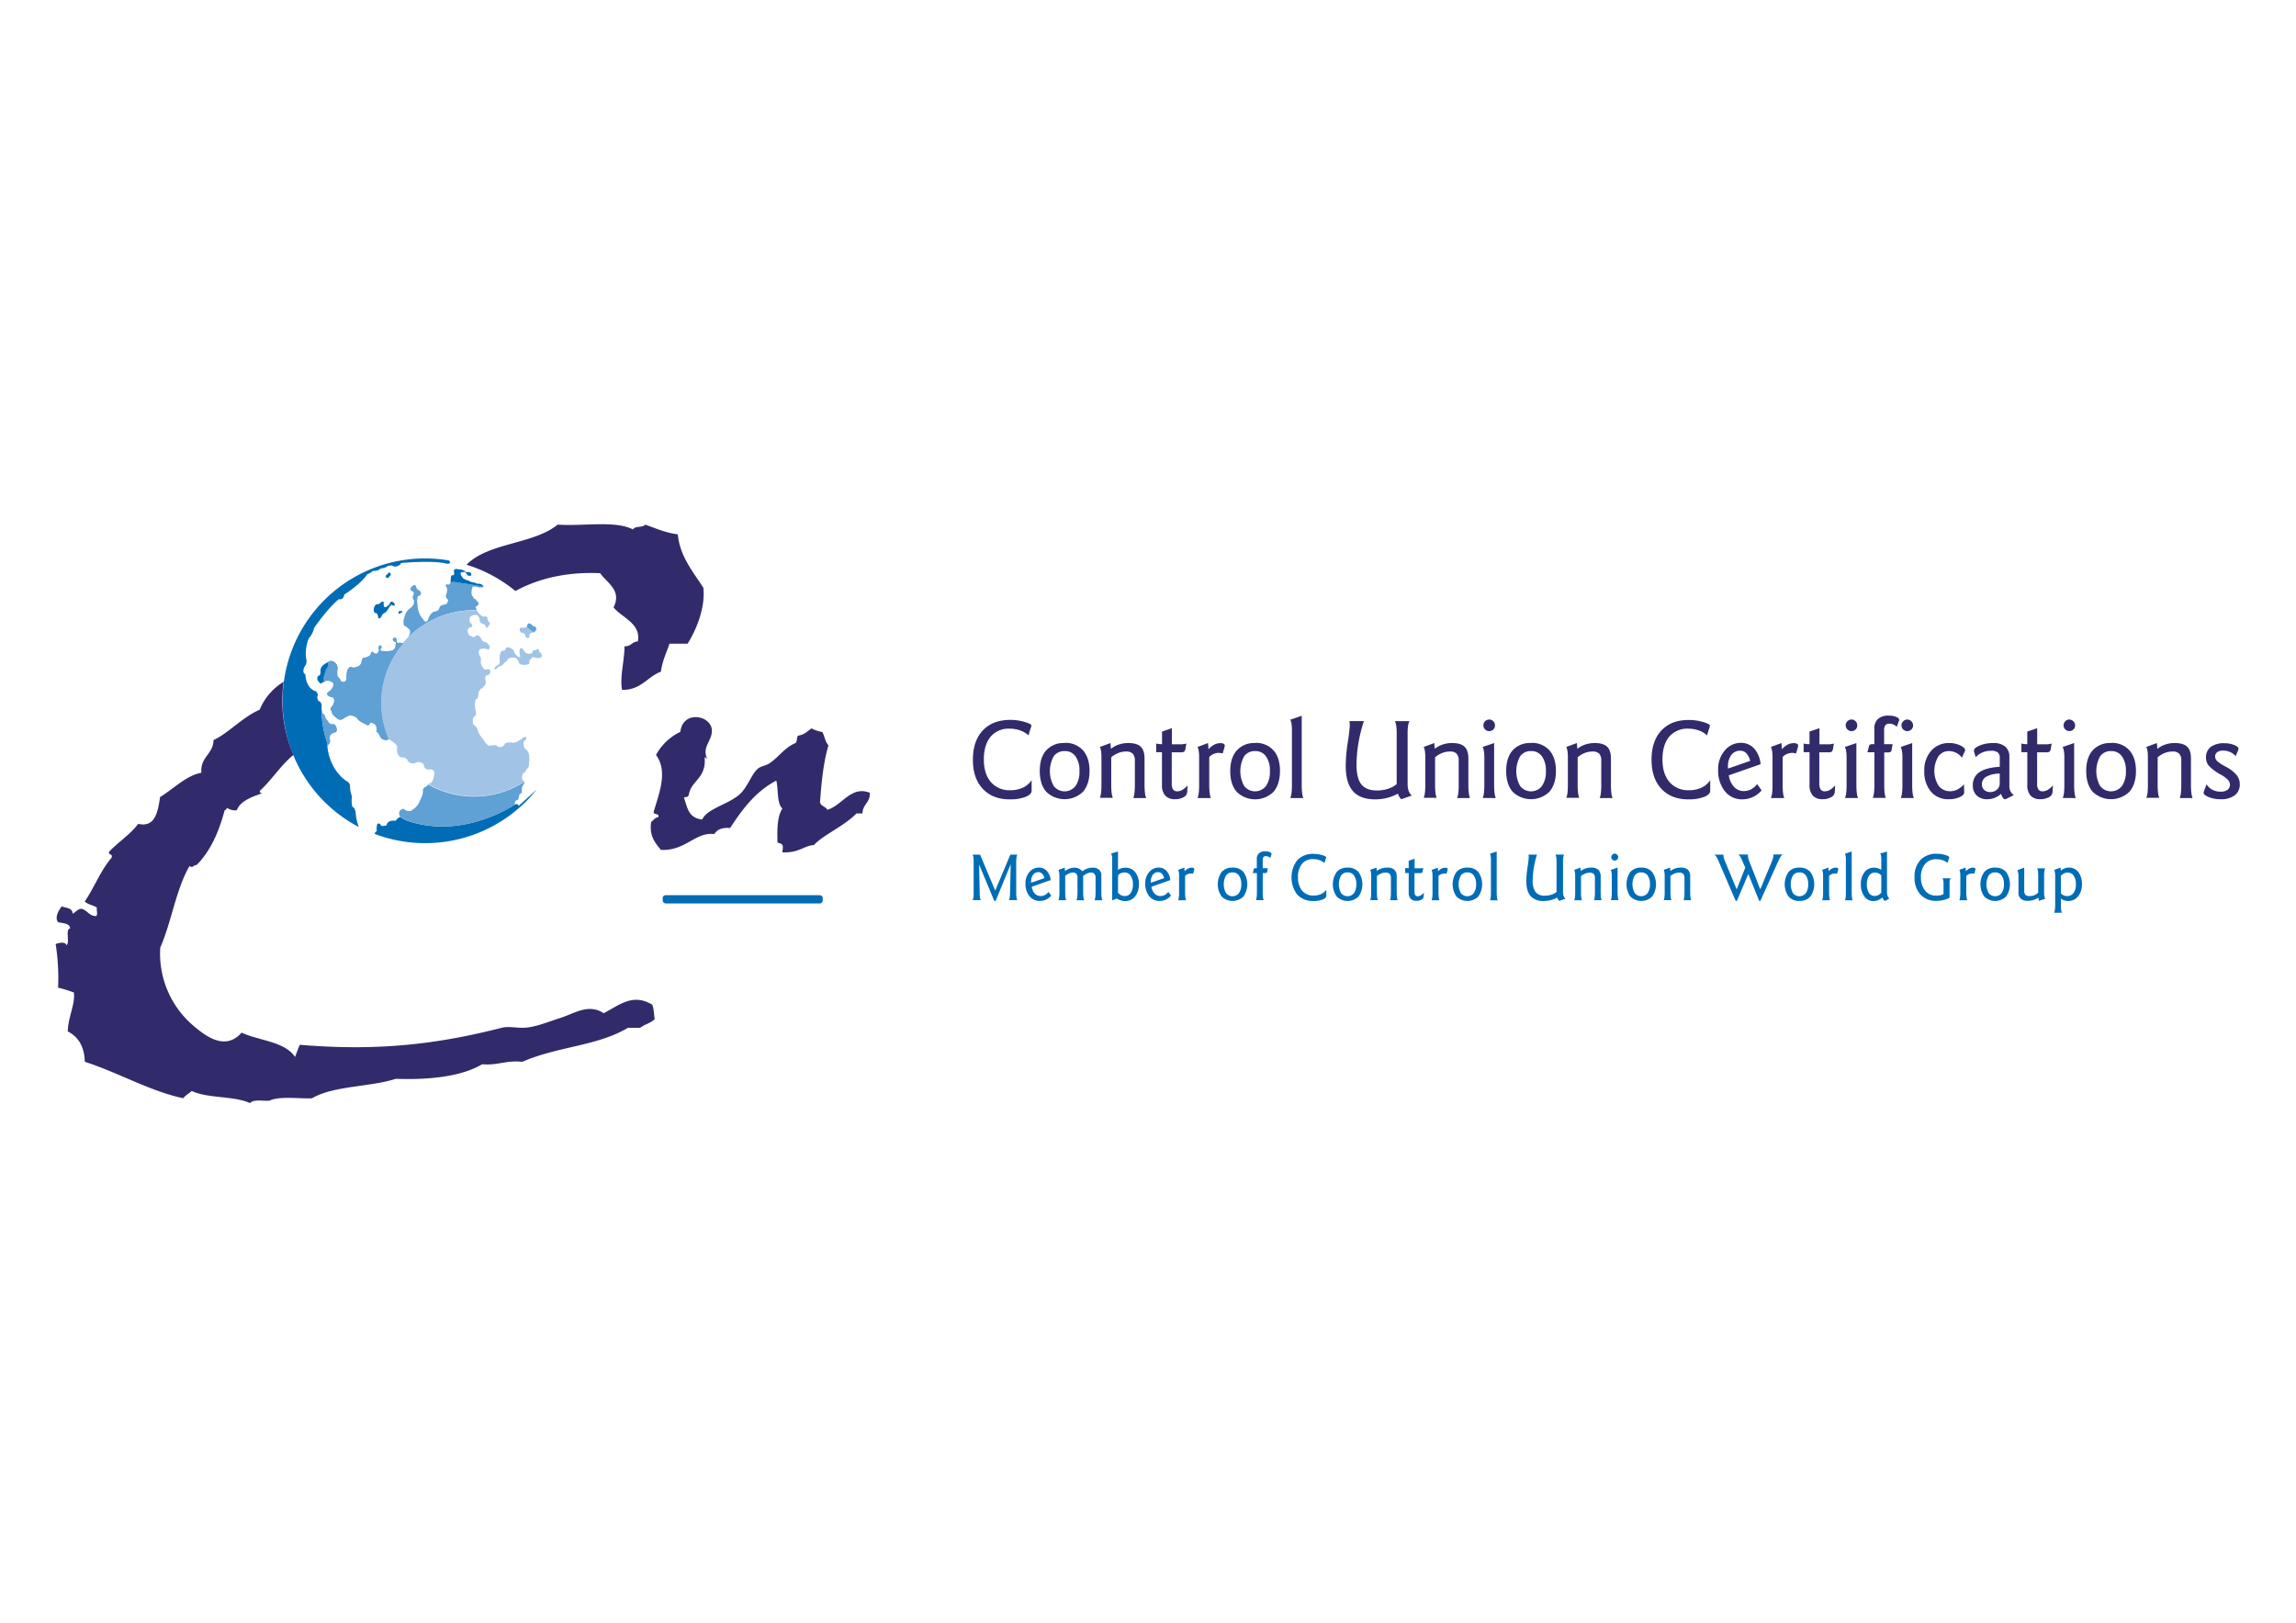 <svg xmlns="http://www.w3.org/2000/svg" viewBox="0 0 842 595"><defs><style>.cls-1{fill:#5fa0d5;}.cls-2,.cls-5{fill:#006cb6;}.cls-3,.cls-6{fill:#a1c3e6;}.cls-4,.cls-7{fill:#312b6c;}.cls-4,.cls-5,.cls-6{fill-rule:evenodd;}</style></defs><g id="Foreground"><path class="cls-1" d="M174.74,223.29c-.23-.17-.34-.93-.34-.93.58.12,1-.7,1-.7a.93.93,0,0,0-.7-1.27c.18-.47-.46-.76-.46-.76-.46.18-.75-.81-.75-.81-1.11-.81-.29-3.31-.29-3.31,0-.92,2.37-.11,2.37-.11a3.09,3.09,0,0,0,1.75-.18c-.06-.34-10.62-1.79-10.62-1.79a1.45,1.45,0,0,0-1.51.4c-.76,1-1.22.35-1.22.35-.87.23-.29,1.16-.29,1.16.58.29.12,2.26.12,2.26a1.69,1.69,0,0,0,.11,2c.81.35.18,1.22.18,1.22-.12.81-1.11.87-1.11.87a2.7,2.7,0,0,0-1.74.82c-.29,1.74-1.68,1.68-1.68,1.68-2,.4-2.61,3.13-2.61,3.13-1,1.63-1.86-.41-1.86-.41a5.25,5.25,0,0,1-1.22-1.79,8.14,8.14,0,0,1-.75-3.49,5.59,5.59,0,0,1,.17-3.07,1,1,0,0,0,1-.7c.52-.69-.87-1.62-.87-1.62-.46.17-.93-1.39-.93-1.39-.46-1-1.57.4-1.57.4-1.16.87.47,1.69.47,1.69.64.17.17,1.33.17,1.33a1.35,1.35,0,0,0,.24,1.74l0,.81c.06,1.22-1.33,2.15-1.33,2.15a5.24,5.24,0,0,0-2.15,3.36,4.28,4.28,0,0,0-.11,3.14c.58,0,1.5,1,1.5,1,1.63.76-.12,3.39-.12,3.39a33.87,33.87,0,0,1,24.19-10.12l1,0Z"/><path class="cls-2" d="M137.46,305.65c0-.61.73-.84.73-.84a5.82,5.82,0,0,1,.17-2.67.81.81,0,0,1,1.28.41c.35.69,2.15.06,2.15.06.35-2.21,3.36-1.63,3.36-1.63.29-.87,1.63-1.45,1.63-1.45,3.48,2.79,12.59,3.42,12.59,3.42,16.36,1.11,29.3-7.89,29.3-7.89,1.39-.69,1.51.47,1.51.47l6.62-6h0a52.34,52.34,0,0,1-59.37,16.26Z"/><path class="cls-3" d="M142.51,271.06a33.82,33.82,0,0,1,31.35-47.25l1,0s1.33,2.42,2.79,2.3c0,0,1.21-.52,1.16,1.05,0,0,.29,1.16.92,1.16,0,0,0,1-.58,1,0,0-.17,1.28-.87.76,0,0-.29-1.11-1.1-1.28a1.46,1.46,0,0,1-1.28-1.62s-.29-1.92-1.68-1.69c0,0-2.38-.06-2,2.09,0,0,.06,1,.64,1,0,0,.87,1.33-.29,1.45,0,0-1.51.11-.93,2.09,0,0,.35,1.16,1.22,1.1,0,0,.87.81,1.39.12,0,0,1.16-1,1.74.29,0,0,.7.58.7,1a1.65,1.65,0,0,0,1.51.81s2.32,1.63,1,2.73c0,0-2.2-.64-2.84-.17,0,0-1.16.11-.64,2.08,0,0,.87,1.22.64,2a3,3,0,0,0,.75,2.67,1.16,1.16,0,0,0,1.45.7s1.22-.41,1.22.81c0,0,0,1.16-.93,1.28,0,0-1.1-.12-.87,1.51,0,0,.47,2.09-.34,2.32,0,0-.59,1-1.17,1.16a2.41,2.41,0,0,0-1,1.45s.06,2.2-.7,2.26c0,0-.64.23-.58,2.27l.06,1.45s.75,1.74,0,2.61a1.48,1.48,0,0,0-.81,1.8s-.29,1.16.58,1.62a3.34,3.34,0,0,1,1.27,2.15,10.94,10.94,0,0,0,2,3.07s1.39,2.5,2.38,2.21c0,0,2.72-.53,2.78.29a1.91,1.91,0,0,0,2.73-1.05,4.52,4.52,0,0,1,2.73-.35,2.84,2.84,0,0,0,2.49-.87,2.57,2.57,0,0,0,1.22-.87s1.68-.87,1.45.18a2.06,2.06,0,0,1-.93,1,3.14,3.14,0,0,0,.52,2.91s2,.69,1.34,5.22c0,0,.17,1.56-.87,2.14,0,0-.64,1.51-1.34,1.51,0,0-1,2.5.41,2.85l.13.18a34.11,34.11,0,0,1-35.35.92c2.09-.12,2.26-3.66,2.26-3.66.41-1.85-1.62-1.68-1.62-1.68a1.8,1.8,0,0,1-2.21-1.8c-.75-1.1-2.55-.87-2.55-.87a2.43,2.43,0,0,1-3.37-.52c-.17-1.05-1.68-1.22-1.68-1.22-2.73.12-2.15-3.89-2.15-3.89C145.44,272.55,142.51,271.06,142.51,271.06Z"/><path class="cls-2" d="M165.11,206.23c-.35.87-2,.29-2,.29-5-1-14.8-.17-14.8-.17-1.62,0-1.39.46-1.39.46a2.71,2.71,0,0,1-2.61.87c-.46-.58-2.15-.17-2.15-.17-.34.64-2.67,1-2.67,1-.92,1-2.84.82-2.84.82-.23.58-2,1.27-2,1.27-2.32,3.6-8.41,7.43-8.41,7.43-.29,2.2-2,1.68-2,1.68-4.47,3.77-9.06,10.56-9.06,10.56a8,8,0,0,1-1.91,3.77,14.31,14.31,0,0,0-1,7.43,3.23,3.23,0,0,1-.7,3.13c-.87,2.56.41,2.56.41,2.56.29,5.39,3.42,6.15,3.42,6.15,1,.23,1.16,1.51,1.16,1.51a2.16,2.16,0,0,0,.29,2.26c.93.17,1.1,1.45,1.1,1.45a39,39,0,0,0,2,13.69c.41,10.16,7.08,14.16,7.08,14.16.87.23,1.34,1.51,1.34,1.51a9.91,9.91,0,0,0,.69,4.06,12,12,0,0,0,.12,3.83c1,.35,1.22,2,1.22,2a19.46,19.46,0,0,0,1.18,5.47,52.23,52.23,0,0,1,33.14-97.72Z"/><path class="cls-4" d="M378.15,266.45l-1,3.2a8,8,0,0,0-3-1.8,11.24,11.24,0,0,0-3.87-.66,8.67,8.67,0,0,0-7,2.95q-2.47,3-2.48,8.32c0,3.53.86,6.29,2.58,8.3a8.94,8.94,0,0,0,7.14,3,10.63,10.63,0,0,0,4.56-.92,8.13,8.13,0,0,0,3.24-2.73v3.77c0,1-.75,1.73-2.24,2.33a15.62,15.62,0,0,1-5.8.9q-6.28,0-9.9-3.89t-3.59-10.67q0-6.85,3.63-10.71t10.1-3.87a18.31,18.31,0,0,1,5.2.74c1.68.49,2.52.94,2.52,1.36a2.69,2.69,0,0,1,0,.29Z"/><path class="cls-4" d="M390.42,275.41a4.71,4.71,0,0,0-4,1.91,11.29,11.29,0,0,0,0,10.89,5.07,5.07,0,0,0,8,0,9,9,0,0,0,1.44-5.46,8.86,8.86,0,0,0-1.44-5.41A4.64,4.64,0,0,0,390.42,275.41Zm0-3a8.47,8.47,0,0,1,6.72,2.71q2.42,2.71,2.42,7.58t-2.42,7.64a9.69,9.69,0,0,1-13.44,0c-1.6-1.82-2.39-4.37-2.39-7.64s.79-5.78,2.39-7.58A8.5,8.5,0,0,1,390.42,272.46Z"/><path class="cls-4" d="M407.24,272.46l.16,2.13a9.06,9.06,0,0,1,2.92-1.59,10.66,10.66,0,0,1,3.45-.54c2.1,0,3.61.44,4.54,1.33s1.42,2.32,1.42,4.31v9.6a25.94,25.94,0,0,0,.14,2.93,8.61,8.61,0,0,0,.44,2h-4.69a8,8,0,0,0,.42-1.89,25.88,25.88,0,0,0,.14-3V279a3.67,3.67,0,0,0-.76-2.63,3.24,3.24,0,0,0-2.47-.8,7.65,7.65,0,0,0-2.83.54,9.55,9.55,0,0,0-2.6,1.57v10a26.51,26.51,0,0,0,.14,3,8.44,8.44,0,0,0,.44,1.87h-4.74a8,8,0,0,0,.43-1.85,24.52,24.52,0,0,0,.14-3.05V277.64a13.88,13.88,0,0,0-.14-2.19,6.05,6.05,0,0,0-.43-1.56Z"/><path class="cls-4" d="M429.75,267v5.93h3.17a8.5,8.5,0,0,0,1.14-.08c.37-.06.72-.12,1-.2l-.32,1.85a2,2,0,0,1-.48,1.12,2.16,2.16,0,0,1-1.24.24h-3.31v11.33a4.11,4.11,0,0,0,.48,2.29,1.78,1.78,0,0,0,1.56.68,3.67,3.67,0,0,0,1.85-.54,7.66,7.66,0,0,0,1.92-1.62l-.14,2.42a2.31,2.31,0,0,1-1.32,1.89,6.2,6.2,0,0,1-3.17.74,4.61,4.61,0,0,1-3.55-1.3,5.46,5.46,0,0,1-1.22-3.84V275.81H424v-3.17a7.72,7.72,0,0,0,1,.18,10.65,10.65,0,0,0,1.15.06v-4.63Z"/><path class="cls-4" d="M443.46,277.6v10.1a25.94,25.94,0,0,0,.14,2.93,9.17,9.17,0,0,0,.44,2h-4.86a8.51,8.51,0,0,0,.43-1.89,23.81,23.81,0,0,0,.14-3V277.64a13.9,13.9,0,0,0-.14-2.21,5.63,5.63,0,0,0-.43-1.54l3.84-1.43.16,2.29a7.46,7.46,0,0,1,2.1-1.69,4.68,4.68,0,0,1,2.27-.56,2.3,2.3,0,0,1,1.2.24.74.74,0,0,1,.4.69,1.49,1.49,0,0,1-.12.56.35.35,0,0,0,0,.1l-.66,2.22a2.53,2.53,0,0,0-.72-.18,3.39,3.39,0,0,0-.64-.06,4.74,4.74,0,0,0-2,.42A4.2,4.2,0,0,0,443.46,277.6Z"/><path class="cls-4" d="M460.27,275.41a4.7,4.7,0,0,0-4,1.91,11.22,11.22,0,0,0,0,10.89,5.07,5.07,0,0,0,8,0,9.11,9.11,0,0,0,1.43-5.46,8.93,8.93,0,0,0-1.43-5.41A4.67,4.67,0,0,0,460.27,275.41Zm0-3a8.5,8.5,0,0,1,6.72,2.71q2.42,2.71,2.41,7.58T467,290.39a9.69,9.69,0,0,1-13.44,0q-2.4-2.73-2.4-7.64c0-3.26.8-5.78,2.4-7.58A8.47,8.47,0,0,1,460.27,272.46Z"/><path class="cls-4" d="M477.37,262.46V287.7a25.94,25.94,0,0,0,.14,2.93,8.61,8.61,0,0,0,.44,2H473.2a7.51,7.51,0,0,0,.44-1.85,26.65,26.65,0,0,0,.14-3.05V267.65a15,15,0,0,0-.14-2.19,5.92,5.92,0,0,0-.44-1.58Z"/><path class="cls-4" d="M494.9,264.42h5.27a55.13,55.13,0,0,0-2,8.08,49.74,49.74,0,0,0-.7,8q0,4.9,1.8,7.14t5.76,2.21a12.9,12.9,0,0,0,4-.62,9.15,9.15,0,0,0,3.17-1.71V269a18.56,18.56,0,0,0-.16-2.8,6.35,6.35,0,0,0-.48-1.77h5.31a6.44,6.44,0,0,0-.5,1.73,18.71,18.71,0,0,0-.16,2.84v18.35a8.05,8.05,0,0,0,.36,2.61,4.21,4.21,0,0,0,1.16,1.75l-3.85,1.36a5.08,5.08,0,0,1-.72-.9,4.86,4.86,0,0,1-.5-1.15,18,18,0,0,1-4.05,1.57,17.27,17.27,0,0,1-4.29.52q-5.5,0-8.15-3t-2.66-9.28a61.16,61.16,0,0,1,.74-8.59,59.89,59.89,0,0,0,.76-6.38c0-.08,0-.29-.06-.62S494.93,264.63,494.9,264.42Z"/><path class="cls-4" d="M526,272.46l.16,2.13a9,9,0,0,1,2.92-1.59,10.66,10.66,0,0,1,3.45-.54c2.1,0,3.61.44,4.54,1.33s1.42,2.32,1.42,4.31v9.6a25.94,25.94,0,0,0,.14,2.93,8.61,8.61,0,0,0,.44,2h-4.69a8,8,0,0,0,.42-1.89,25.88,25.88,0,0,0,.14-3V279a3.67,3.67,0,0,0-.76-2.63,3.24,3.24,0,0,0-2.47-.8,7.65,7.65,0,0,0-2.83.54,9.55,9.55,0,0,0-2.6,1.57v10a26.51,26.51,0,0,0,.14,3,8.44,8.44,0,0,0,.44,1.87h-4.75a7.51,7.51,0,0,0,.44-1.85,24.52,24.52,0,0,0,.14-3.05V277.64a13.88,13.88,0,0,0-.14-2.19,5.66,5.66,0,0,0-.44-1.56Z"/><path class="cls-4" d="M543.76,292.6a7.51,7.51,0,0,0,.44-1.85,24.52,24.52,0,0,0,.14-3.05V277.64a12.43,12.43,0,0,0-.16-2.19,5,5,0,0,0-.46-1.56l4.21-1.43V287.7a25.94,25.94,0,0,0,.14,2.93,9.17,9.17,0,0,0,.44,2Zm2.38-28.76a1.94,1.94,0,0,1,1.49.64,2.05,2.05,0,0,1,.62,1.54,2,2,0,0,1-.62,1.47,2.06,2.06,0,0,1-1.49.6,2.12,2.12,0,0,1-1.52-.62,2.11,2.11,0,0,1,0-3A2.06,2.06,0,0,1,546.14,263.84Z"/><path class="cls-4" d="M561.47,275.41a4.7,4.7,0,0,0-4,1.91,11.22,11.22,0,0,0,0,10.89,5.06,5.06,0,0,0,8,0,9,9,0,0,0,1.44-5.46,8.86,8.86,0,0,0-1.44-5.41A4.64,4.64,0,0,0,561.47,275.41Zm0-3a8.5,8.5,0,0,1,6.72,2.71q2.41,2.71,2.41,7.58t-2.41,7.64a9.7,9.7,0,0,1-13.45,0q-2.38-2.73-2.39-7.64c0-3.26.8-5.78,2.39-7.58A8.5,8.5,0,0,1,561.47,272.46Z"/><path class="cls-4" d="M578.29,272.46l.16,2.13a9,9,0,0,1,2.91-1.59,10.66,10.66,0,0,1,3.45-.54c2.1,0,3.62.44,4.55,1.33s1.41,2.32,1.41,4.31v9.6a25.94,25.94,0,0,0,.14,2.93,9.17,9.17,0,0,0,.44,2h-4.68a8.56,8.56,0,0,0,.41-1.89,23.81,23.81,0,0,0,.14-3V279a3.72,3.72,0,0,0-.75-2.63,3.28,3.28,0,0,0-2.48-.8,7.69,7.69,0,0,0-2.83.54,9.5,9.5,0,0,0-2.59,1.57v10a24.38,24.38,0,0,0,.14,3,7.92,7.92,0,0,0,.44,1.87H574.4a8,8,0,0,0,.44-1.85,26.65,26.65,0,0,0,.14-3.05V277.64a15.19,15.19,0,0,0-.14-2.19,6,6,0,0,0-.44-1.56Z"/><path class="cls-4" d="M627,266.45l-1,3.2a8,8,0,0,0-3-1.8,11.22,11.22,0,0,0-3.86-.66,8.71,8.71,0,0,0-7,2.95c-1.64,2-2.47,4.74-2.47,8.32s.86,6.29,2.57,8.3a9,9,0,0,0,7.14,3,10.65,10.65,0,0,0,4.57-.92,8.1,8.1,0,0,0,3.23-2.73v3.77c0,1-.74,1.73-2.23,2.33a15.65,15.65,0,0,1-5.8.9q-6.29,0-9.9-3.89t-3.59-10.67q0-6.85,3.63-10.71T619.33,264a18.33,18.33,0,0,1,5.21.74c1.68.49,2.51.94,2.51,1.36a1.37,1.37,0,0,1,0,.29A.23.23,0,0,1,627,266.45Z"/><path class="cls-4" d="M641.82,279a5.75,5.75,0,0,0-1.35-2.73,3,3,0,0,0-2.26-1,3.93,3.93,0,0,0-3.31,1.6,7,7,0,0,0-1.22,4.36v.6Zm3.83,1.22L634,284.3a7.62,7.62,0,0,0,1.9,4.21,4.76,4.76,0,0,0,3.55,1.56,5.79,5.79,0,0,0,2.69-.62,7.49,7.49,0,0,0,2.26-1.95l1.63,2.33a9.62,9.62,0,0,1-3.21,2.43,9,9,0,0,1-3.87.84,7.88,7.88,0,0,1-6.42-3,12.09,12.09,0,0,1-2.44-7.9,10.33,10.33,0,0,1,2.42-7,7.52,7.52,0,0,1,5.92-2.81,6.37,6.37,0,0,1,4.85,2.07A9.8,9.8,0,0,1,645.65,280.22Z"/><path class="cls-4" d="M653.74,277.6v10.1a23.78,23.78,0,0,0,.14,2.93,8.61,8.61,0,0,0,.44,2h-4.87a8.48,8.48,0,0,0,.44-1.89,25.88,25.88,0,0,0,.14-3V277.64a15.19,15.19,0,0,0-.14-2.21,5.62,5.62,0,0,0-.44-1.54l3.85-1.43.16,2.29a7.43,7.43,0,0,1,2.09-1.69,4.75,4.75,0,0,1,2.28-.56,2.28,2.28,0,0,1,1.19.24.72.72,0,0,1,.4.69,1.49,1.49,0,0,1-.12.56c0,.06,0,.09,0,.1l-.65,2.22a2.71,2.71,0,0,0-.72-.18,3.55,3.55,0,0,0-.64-.06,4.82,4.82,0,0,0-2,.42A4.08,4.08,0,0,0,653.74,277.6Z"/><path class="cls-4" d="M667.23,267v5.93h3.17a8.5,8.5,0,0,0,1.14-.08c.37-.06.72-.12,1-.2l-.32,1.85a2,2,0,0,1-.48,1.12,2.16,2.16,0,0,1-1.24.24h-3.31v11.33a4.11,4.11,0,0,0,.48,2.29,1.78,1.78,0,0,0,1.56.68,3.67,3.67,0,0,0,1.85-.54A7.66,7.66,0,0,0,673,288l-.14,2.42a2.31,2.31,0,0,1-1.32,1.89,6.22,6.22,0,0,1-3.17.74,4.61,4.61,0,0,1-3.55-1.3,5.46,5.46,0,0,1-1.22-3.84V275.81h-2.17v-3.17a7.86,7.86,0,0,0,1,.18,11,11,0,0,0,1.16.06v-4.63Z"/><path class="cls-4" d="M676.61,292.6a7.51,7.51,0,0,0,.44-1.85,24.52,24.52,0,0,0,.14-3.05V277.64a12.43,12.43,0,0,0-.16-2.19,5,5,0,0,0-.46-1.56l4.21-1.43V287.7a25.94,25.94,0,0,0,.14,2.93,9.17,9.17,0,0,0,.44,2ZM679,263.84a1.92,1.92,0,0,1,1.49.64,2.05,2.05,0,0,1,.62,1.54,2,2,0,0,1-.62,1.47,2.06,2.06,0,0,1-1.49.6,2.12,2.12,0,0,1-1.52-.62,2.11,2.11,0,0,1,0-3A2.06,2.06,0,0,1,679,263.84Z"/><path class="cls-4" d="M696.27,264.58l-.66,1.91a4.15,4.15,0,0,0-1.27-.83,3.3,3.3,0,0,0-1.38-.3,1.87,1.87,0,0,0-1.54.56,3.21,3.21,0,0,0-.46,2v4.95h3.1L693.7,275a1.05,1.05,0,0,1-.4.72,2.17,2.17,0,0,1-1,.18H691V287.7a30,30,0,0,0,.12,3,8.44,8.44,0,0,0,.44,1.87h-4.76a8.54,8.54,0,0,0,.46-2,26.26,26.26,0,0,0,.13-2.93V275.85h-2.57l.54-2a1.27,1.27,0,0,0,0-.14,1,1,0,0,1,1-.83h1v-5.69a4.61,4.61,0,0,1,1.34-3.55,5.52,5.52,0,0,1,3.87-1.23,7.07,7.07,0,0,1,2.81.47c.73.31,1.1.68,1.1,1.12a2,2,0,0,1-.12.5Z"/><path class="cls-4" d="M697.08,292.6a8,8,0,0,0,.44-1.85,26.65,26.65,0,0,0,.14-3.05V277.64a13.46,13.46,0,0,0-.16-2.19,5.64,5.64,0,0,0-.46-1.56l4.21-1.43V287.7a23.78,23.78,0,0,0,.14,2.93,8.64,8.64,0,0,0,.43,2Zm2.37-28.76a2,2,0,0,1,1.5.64,2.13,2.13,0,0,1,.62,1.54,2,2,0,0,1-.62,1.47,2.16,2.16,0,0,1-3,0,2.11,2.11,0,0,1,0-3A2,2,0,0,1,699.45,263.84Z"/><path class="cls-4" d="M720.36,275.93l-.89,1.89a5.6,5.6,0,0,0-2.1-1.77,5.77,5.77,0,0,0-2.67-.64,4.59,4.59,0,0,0-3.87,2,10.25,10.25,0,0,0,.1,10.71,5.19,5.19,0,0,0,4.29,2,5.68,5.68,0,0,0,2.59-.62,8.73,8.73,0,0,0,2.43-1.91l.08,2.95v0c0,.68-.56,1.27-1.69,1.77a9.66,9.66,0,0,1-4,.76,8.19,8.19,0,0,1-6.52-2.81,11.19,11.19,0,0,1-2.42-7.54,10.68,10.68,0,0,1,2.52-7.44,8.49,8.49,0,0,1,6.68-2.81,8.94,8.94,0,0,1,4,.88c1.18.57,1.77,1.13,1.77,1.69a.9.9,0,0,1-.08.38A3.14,3.14,0,0,1,720.36,275.93Z"/><path class="cls-4" d="M733.36,283.67a10.14,10.14,0,0,0-4.85,1.09,3.15,3.15,0,0,0-1.7,2.82,2.72,2.72,0,0,0,.84,2.07,3.1,3.1,0,0,0,2.2.78,3.6,3.6,0,0,0,2.49-.9,2.85,2.85,0,0,0,1-2.23Zm0-2.5V277.9a2.46,2.46,0,0,0-.74-2,3.91,3.91,0,0,0-2.45-.6,8,8,0,0,0-3.14.6,7.06,7.06,0,0,0-2.49,1.75l-.54-1.79c0-.12-.07-.23-.1-.34s0-.23,0-.34c0-.62.71-1.23,2.12-1.82a12.5,12.5,0,0,1,4.86-.89,6.71,6.71,0,0,1,4.51,1.29,4.84,4.84,0,0,1,1.5,3.89v10.43a4.91,4.91,0,0,0,.36,2,4.17,4.17,0,0,0,1.27,1.47L736,292.8a3.14,3.14,0,0,1-.46.2l-.26.06a1,1,0,0,1-.76-.5,5.64,5.64,0,0,1-.69-1.47,7.66,7.66,0,0,1-2.34,1.47,7.27,7.27,0,0,1-2.69.5,5.36,5.36,0,0,1-3.89-1.36,4.93,4.93,0,0,1-1.42-3.71,5.53,5.53,0,0,1,2.42-4.84Q728.35,281.47,733.36,281.17Z"/><path class="cls-4" d="M747.09,267v5.93h3.17a8.74,8.74,0,0,0,1.14-.08c.37-.06.71-.12,1-.2l-.32,1.85a1.89,1.89,0,0,1-.47,1.12,2.18,2.18,0,0,1-1.24.24h-3.31v11.33a4.11,4.11,0,0,0,.48,2.29,1.76,1.76,0,0,0,1.55.68,3.73,3.73,0,0,0,1.86-.54,7.63,7.63,0,0,0,1.91-1.62l-.14,2.42a2.32,2.32,0,0,1-1.31,1.89,6.24,6.24,0,0,1-3.18.74,4.64,4.64,0,0,1-3.55-1.3,5.46,5.46,0,0,1-1.21-3.84V275.81h-2.18v-3.17a7.72,7.72,0,0,0,1,.18,10.84,10.84,0,0,0,1.16.06v-4.63Z"/><path class="cls-4" d="M756.47,292.6a7.51,7.51,0,0,0,.44-1.85,26.65,26.65,0,0,0,.14-3.05V277.64a12.43,12.43,0,0,0-.16-2.19,5.32,5.32,0,0,0-.46-1.56l4.21-1.43V287.7a25.94,25.94,0,0,0,.14,2.93,8.61,8.61,0,0,0,.44,2Zm2.38-28.76a2,2,0,0,1,1.49.64A2.09,2.09,0,0,1,761,266a2,2,0,0,1-.62,1.47,2.06,2.06,0,0,1-1.49.6,2.11,2.11,0,0,1-1.52-.62,2.14,2.14,0,0,1,1.52-3.63Z"/><path class="cls-4" d="M774.17,275.41a4.71,4.71,0,0,0-4,1.91,11.29,11.29,0,0,0,0,10.89,5.07,5.07,0,0,0,8,0,9,9,0,0,0,1.44-5.46,8.86,8.86,0,0,0-1.44-5.41A4.64,4.64,0,0,0,774.17,275.41Zm0-3a8.47,8.47,0,0,1,6.72,2.71q2.42,2.71,2.42,7.58t-2.42,7.64a9.69,9.69,0,0,1-13.44,0q-2.38-2.73-2.39-7.64c0-3.26.8-5.78,2.39-7.58A8.5,8.5,0,0,1,774.17,272.46Z"/><path class="cls-4" d="M791,272.46l.16,2.13a9,9,0,0,1,2.91-1.59,10.66,10.66,0,0,1,3.45-.54c2.1,0,3.61.44,4.55,1.33s1.41,2.32,1.41,4.31v9.6a25.94,25.94,0,0,0,.14,2.93,8.61,8.61,0,0,0,.44,2h-4.69a8,8,0,0,0,.42-1.89,25.88,25.88,0,0,0,.14-3V279a3.67,3.67,0,0,0-.76-2.63,3.24,3.24,0,0,0-2.47-.8,7.69,7.69,0,0,0-2.83.54,9.55,9.55,0,0,0-2.6,1.57v10a26.51,26.51,0,0,0,.14,3,8.44,8.44,0,0,0,.44,1.87h-4.74a8,8,0,0,0,.44-1.85,27.06,27.06,0,0,0,.13-3.05V277.64a15.34,15.34,0,0,0-.13-2.19,6,6,0,0,0-.44-1.56Z"/><path class="cls-4" d="M820.8,275.11l-.93,2.13a6.06,6.06,0,0,0-4.53-2,3.63,3.63,0,0,0-2.24.58,1.92,1.92,0,0,0-.75,1.65,2.33,2.33,0,0,0,.79,1.64A13.84,13.84,0,0,0,816,281a13.71,13.71,0,0,1,4.16,3.12,5.22,5.22,0,0,1,1.22,3.43,4.9,4.9,0,0,1-1.85,4.08,8.28,8.28,0,0,1-5.21,1.44,11.21,11.21,0,0,1-4.33-.8c-1.26-.53-1.89-1.05-1.89-1.57a1.57,1.57,0,0,1,.1-.42l0-.08,1-2.61a5.68,5.68,0,0,0,2.14,2,6.31,6.31,0,0,0,3,.7,4.21,4.21,0,0,0,2.53-.66,2.25,2.25,0,0,0,.9-1.91,2.54,2.54,0,0,0-.72-1.74,10.81,10.81,0,0,0-2.55-1.89,17.51,17.51,0,0,1-4.45-3.28,4.56,4.56,0,0,1-1.05-2.93,4.73,4.73,0,0,1,1.73-4,8.17,8.17,0,0,1,5.09-1.35,9,9,0,0,1,3.51.66c1.06.43,1.59.89,1.59,1.35a1.83,1.83,0,0,1-.14.48S820.82,275.1,820.8,275.11Z"/><path class="cls-5" d="M356.64,313.37h2.79l5.54,13.2,5.55-13.2h2.56a3.51,3.51,0,0,0-.31,1.07,10.44,10.44,0,0,0-.1,1.62v11.36a10.61,10.61,0,0,0,.1,1.62,3.38,3.38,0,0,0,.31,1H370a3.66,3.66,0,0,0,.3-.95,12.58,12.58,0,0,0,.11-1.71l.24-10.49-5.52,13.44h-.51L359.06,317l.23,10.4a15.91,15.91,0,0,0,.1,1.79,2.47,2.47,0,0,0,.28.87h-3a2.86,2.86,0,0,0,.3-1,12.75,12.75,0,0,0,.09-1.7V316.06a12.92,12.92,0,0,0-.09-1.71A2.92,2.92,0,0,0,356.64,313.37Z"/><path class="cls-5" d="M383,322a3.43,3.43,0,0,0-.81-1.62,1.83,1.83,0,0,0-1.33-.58,2.35,2.35,0,0,0-2,.95,4.15,4.15,0,0,0-.72,2.59v.35Zm2.27.72-6.91,2.43a4.57,4.57,0,0,0,1.12,2.49,2.83,2.83,0,0,0,2.11.92,3.45,3.45,0,0,0,1.59-.36,4.33,4.33,0,0,0,1.34-1.16l1,1.38a5.87,5.87,0,0,1-1.9,1.45,5.4,5.4,0,0,1-2.3.49,4.68,4.68,0,0,1-3.8-1.76,7.1,7.1,0,0,1-1.45-4.68,6.14,6.14,0,0,1,1.43-4.13,4.5,4.5,0,0,1,3.52-1.66,3.77,3.77,0,0,1,2.87,1.23A5.89,5.89,0,0,1,385.31,322.73Z"/><path class="cls-5" d="M390.47,318.14l.09,1.26a6.24,6.24,0,0,1,1.69-.92,5.19,5.19,0,0,1,1.75-.32,4,4,0,0,1,1.65.33,3.47,3.47,0,0,1,1.25,1,6.71,6.71,0,0,1,1.84-1,6,6,0,0,1,2-.33,3.33,3.33,0,0,1,2.35.77,2.8,2.8,0,0,1,.81,2.16v6.08A14.25,14.25,0,0,0,404,329a4.53,4.53,0,0,0,.26,1.11H401.4a5,5,0,0,0,.28-1.17,13.86,13.86,0,0,0,.09-1.74v-5.23a2.36,2.36,0,0,0-.41-1.55,1.77,1.77,0,0,0-1.35-.46,3.4,3.4,0,0,0-1.35.33,6.15,6.15,0,0,0-1.44.9v6a16.23,16.23,0,0,0,.08,1.69,6,6,0,0,0,.28,1.22h-2.81a4.58,4.58,0,0,0,.27-1.17,12,12,0,0,0,.1-1.74v-5.23a2.38,2.38,0,0,0-.4-1.53,1.6,1.6,0,0,0-1.29-.48,3.51,3.51,0,0,0-1.41.32,5.9,5.9,0,0,0-1.41.91v6a14.25,14.25,0,0,0,.09,1.8,4.53,4.53,0,0,0,.26,1.11h-2.82a4.34,4.34,0,0,0,.26-1.1,14.21,14.21,0,0,0,.09-1.81v-6a8.1,8.1,0,0,0-.09-1.3,3.14,3.14,0,0,0-.26-.92Z"/><path class="cls-5" d="M410,327.29a2.9,2.9,0,0,0,1.08.94,3.05,3.05,0,0,0,1.41.34,2.51,2.51,0,0,0,2.18-1.14,5.57,5.57,0,0,0,.8-3.19,5.3,5.3,0,0,0-.84-3.17,2.6,2.6,0,0,0-2.23-1.16,3.26,3.26,0,0,0-1.37.28,2.55,2.55,0,0,0-1,.81Zm0-15.08V319a4.06,4.06,0,0,1,1.25-.62,5.25,5.25,0,0,1,1.53-.2,4.31,4.31,0,0,1,3.53,1.64,6.77,6.77,0,0,1,1.34,4.39,6.87,6.87,0,0,1-1.4,4.51,4.51,4.51,0,0,1-3.69,1.69,5.18,5.18,0,0,1-1.54-.26,5.42,5.42,0,0,1-1.48-.68l-1.67.69V314.87a4.45,4.45,0,0,0-.11-1,3.72,3.72,0,0,0-.28-.91Z"/><path class="cls-5" d="M426.91,322a3.35,3.35,0,0,0-.81-1.62,1.83,1.83,0,0,0-1.33-.58,2.33,2.33,0,0,0-2,.95,4.15,4.15,0,0,0-.72,2.59v.35Zm2.27.72-6.91,2.43a4.51,4.51,0,0,0,1.13,2.49,2.79,2.79,0,0,0,2.1.92,3.49,3.49,0,0,0,1.6-.36,4.31,4.31,0,0,0,1.33-1.16l1,1.38a5.77,5.77,0,0,1-1.9,1.45,5.35,5.35,0,0,1-2.29.49,4.69,4.69,0,0,1-3.81-1.76,7.15,7.15,0,0,1-1.44-4.68,6.09,6.09,0,0,1,1.43-4.13,4.47,4.47,0,0,1,3.51-1.66,3.75,3.75,0,0,1,2.87,1.23A5.76,5.76,0,0,1,429.18,322.73Z"/><path class="cls-5" d="M434.6,321.19v6a16.43,16.43,0,0,0,.08,1.74,6.38,6.38,0,0,0,.26,1.17h-2.88a5.54,5.54,0,0,0,.26-1.13,13.9,13.9,0,0,0,.08-1.78v-6a8.11,8.11,0,0,0-.08-1.31,3.4,3.4,0,0,0-.26-.91l2.28-.85.1,1.36a4.28,4.28,0,0,1,1.24-1,2.81,2.81,0,0,1,1.35-.33,1.39,1.39,0,0,1,.7.14.45.45,0,0,1,.24.42.85.85,0,0,1-.07.33.1.1,0,0,0,0,.06l-.39,1.31a1.94,1.94,0,0,0-.43-.11,2.43,2.43,0,0,0-.38,0,2.92,2.92,0,0,0-1.17.24A2.54,2.54,0,0,0,434.6,321.19Z"/><path class="cls-5" d="M452,319.89a2.77,2.77,0,0,0-2.38,1.13,6.66,6.66,0,0,0,0,6.46,3,3,0,0,0,4.73,0,5.4,5.4,0,0,0,.85-3.24,5.26,5.26,0,0,0-.85-3.21A2.77,2.77,0,0,0,452,319.89Zm0-1.75a5,5,0,0,1,4,1.6,7.83,7.83,0,0,1,0,9,5.74,5.74,0,0,1-8,0,7.87,7.87,0,0,1,0-9A5.05,5.05,0,0,1,452,318.14Z"/><path class="cls-5" d="M466.23,313.47l-.39,1.13a2.77,2.77,0,0,0-.76-.5,2.06,2.06,0,0,0-.81-.17,1.15,1.15,0,0,0-.92.33,1.9,1.9,0,0,0-.27,1.17v2.93h1.84l-.22,1.25a.66.66,0,0,1-.23.43,1.31,1.31,0,0,1-.62.11h-.77v7c0,.75,0,1.35.07,1.8a5.68,5.68,0,0,0,.26,1.11h-2.82a5.62,5.62,0,0,0,.27-1.17,14.12,14.12,0,0,0,.08-1.74v-7h-1.52l.32-1.21a.31.31,0,0,1,0-.08.59.59,0,0,1,.58-.5h.58V315a2.72,2.72,0,0,1,.79-2.1,3.25,3.25,0,0,1,2.29-.74,4.17,4.17,0,0,1,1.67.29c.44.18.65.4.65.66a1.06,1.06,0,0,1-.07.3A.64.64,0,0,0,466.23,313.47Z"/><path class="cls-5" d="M486.29,314.58l-.6,1.89a4.57,4.57,0,0,0-1.77-1.06,6.69,6.69,0,0,0-2.3-.39,5.12,5.12,0,0,0-4.14,1.74,7.46,7.46,0,0,0-1.47,4.93,7.37,7.37,0,0,0,1.52,4.92,5.34,5.34,0,0,0,4.24,1.78,6.32,6.32,0,0,0,2.7-.55,4.77,4.77,0,0,0,1.92-1.62v2.24c0,.56-.44,1-1.32,1.38a9.47,9.47,0,0,1-3.45.53,7.63,7.63,0,0,1-5.86-2.3,10.46,10.46,0,0,1,0-12.68,7.81,7.81,0,0,1,6-2.29,10.82,10.82,0,0,1,3.08.44c1,.29,1.49.56,1.49.8,0,0,0,.1,0,.18Z"/><path class="cls-5" d="M494.2,319.89a2.78,2.78,0,0,0-2.38,1.13,6.7,6.7,0,0,0,0,6.46,3,3,0,0,0,4.72,0,5.4,5.4,0,0,0,.86-3.24,5.26,5.26,0,0,0-.86-3.21A2.74,2.74,0,0,0,494.2,319.89Zm0-1.75a5,5,0,0,1,4,1.6,7.83,7.83,0,0,1,0,9,5.72,5.72,0,0,1-8,0,7.87,7.87,0,0,1,0-9A5,5,0,0,1,494.2,318.14Z"/><path class="cls-5" d="M504.8,318.14l.1,1.26a5.36,5.36,0,0,1,1.72-.94,6.16,6.16,0,0,1,2.05-.32,3.79,3.79,0,0,1,2.69.79,3.34,3.34,0,0,1,.84,2.55v5.69a16.43,16.43,0,0,0,.08,1.74,6.38,6.38,0,0,0,.26,1.17h-2.77A5.57,5.57,0,0,0,510,329a16,16,0,0,0,.08-1.78V322a2.2,2.2,0,0,0-.45-1.56,2,2,0,0,0-1.47-.47,4.68,4.68,0,0,0-1.68.32,5.61,5.61,0,0,0-1.53.93v5.94a14.56,14.56,0,0,0,.08,1.8,4.53,4.53,0,0,0,.26,1.11H502.5a5.4,5.4,0,0,0,.26-1.1,16.79,16.79,0,0,0,.08-1.81v-6a9.62,9.62,0,0,0-.08-1.3,3.9,3.9,0,0,0-.26-.92Z"/><path class="cls-5" d="M518.77,314.87v3.51h1.88a5.17,5.17,0,0,0,.68,0,5.07,5.07,0,0,0,.61-.12l-.19,1.1a1.13,1.13,0,0,1-.28.66,1.36,1.36,0,0,1-.74.14h-2v6.72a2.43,2.43,0,0,0,.29,1.36,1,1,0,0,0,.92.4,2.23,2.23,0,0,0,1.1-.32,4.38,4.38,0,0,0,1.13-1l-.08,1.43a1.38,1.38,0,0,1-.78,1.13,3.68,3.68,0,0,1-1.88.43,2.75,2.75,0,0,1-2.11-.77,3.25,3.25,0,0,1-.72-2.28v-7.14h-1.28v-1.88a3.56,3.56,0,0,0,.6.11c.22,0,.45,0,.68,0v-2.74Z"/><path class="cls-5" d="M527.53,321.19v6a16.43,16.43,0,0,0,.08,1.74,5.65,5.65,0,0,0,.26,1.17H525a5.54,5.54,0,0,0,.26-1.13,16,16,0,0,0,.08-1.78v-6a9.45,9.45,0,0,0-.08-1.31A3.4,3.4,0,0,0,525,319l2.28-.85.09,1.36a4.41,4.41,0,0,1,1.24-1,2.87,2.87,0,0,1,1.35-.33,1.4,1.4,0,0,1,.71.14.45.45,0,0,1,.24.42,1.09,1.09,0,0,1-.07.33.15.15,0,0,0,0,.06l-.39,1.31a1.87,1.87,0,0,0-.42-.11,2.43,2.43,0,0,0-.38,0,2.92,2.92,0,0,0-1.17.24A2.45,2.45,0,0,0,527.53,321.19Z"/><path class="cls-5" d="M538.12,319.89a2.77,2.77,0,0,0-2.38,1.13,6.66,6.66,0,0,0,0,6.46,3,3,0,0,0,4.73,0,5.4,5.4,0,0,0,.85-3.24,5.26,5.26,0,0,0-.85-3.21A2.77,2.77,0,0,0,538.12,319.89Zm0-1.75a5,5,0,0,1,4,1.6,7.83,7.83,0,0,1,0,9,5.74,5.74,0,0,1-8,0,7.92,7.92,0,0,1,0-9A5.05,5.05,0,0,1,538.12,318.14Z"/><path class="cls-5" d="M548.88,312.21v15a13.86,13.86,0,0,0,.09,1.74,5.07,5.07,0,0,0,.26,1.17h-2.82a4.34,4.34,0,0,0,.26-1.1,14.21,14.21,0,0,0,.09-1.81V315.29a7.85,7.85,0,0,0-.09-1.3,3.28,3.28,0,0,0-.26-.94Z"/><path class="cls-5" d="M560.53,313.37h3.13a31.32,31.32,0,0,0-1.16,4.79,28.69,28.69,0,0,0-.42,4.73,6.73,6.73,0,0,0,1.07,4.23,4.13,4.13,0,0,0,3.41,1.31,7.75,7.75,0,0,0,2.38-.36,5.63,5.63,0,0,0,1.88-1v-11a12,12,0,0,0-.09-1.66,4.21,4.21,0,0,0-.29-1.05h3.15a3.57,3.57,0,0,0-.3,1,11.82,11.82,0,0,0-.09,1.68V327a4.81,4.81,0,0,0,.21,1.54,2.51,2.51,0,0,0,.68,1l-2.28.81a3.49,3.49,0,0,1-.42-.53,3.12,3.12,0,0,1-.3-.69,10.44,10.44,0,0,1-2.4.93,10.1,10.1,0,0,1-2.54.31,6.15,6.15,0,0,1-4.84-1.77c-1-1.19-1.57-3-1.57-5.5a36.29,36.29,0,0,1,.44-5.09,36.23,36.23,0,0,0,.45-3.79,3,3,0,0,0,0-.36C560.57,313.66,560.55,313.5,560.53,313.37Z"/><path class="cls-5" d="M579.6,318.14l.09,1.26a5.51,5.51,0,0,1,1.73-.94,6.16,6.16,0,0,1,2.05-.32,3.79,3.79,0,0,1,2.69.79,3.34,3.34,0,0,1,.84,2.55v5.69a16.43,16.43,0,0,0,.08,1.74,5.65,5.65,0,0,0,.26,1.17h-2.77a5,5,0,0,0,.24-1.13,13.58,13.58,0,0,0,.09-1.78V322a2.2,2.2,0,0,0-.45-1.56A2,2,0,0,0,583,320a4.68,4.68,0,0,0-1.68.32,5.46,5.46,0,0,0-1.53.93v5.94a14.56,14.56,0,0,0,.08,1.8,4.53,4.53,0,0,0,.26,1.11h-2.82a4.34,4.34,0,0,0,.26-1.1,14.21,14.21,0,0,0,.09-1.81v-6a8.1,8.1,0,0,0-.09-1.3,3.14,3.14,0,0,0-.26-.92Z"/><path class="cls-5" d="M590.76,330.08A5.4,5.4,0,0,0,591,329a16.79,16.79,0,0,0,.08-1.81v-6a7.93,7.93,0,0,0-.09-1.3,3.12,3.12,0,0,0-.28-.92l2.5-.85v9a14.12,14.12,0,0,0,.08,1.74,5.65,5.65,0,0,0,.26,1.17Zm1.4-17.05a1.18,1.18,0,0,1,.89.38,1.25,1.25,0,0,1,.37.91,1.19,1.19,0,0,1-.37.87,1.27,1.27,0,0,1-1.78,0,1.24,1.24,0,0,1,0-1.77A1.23,1.23,0,0,1,592.16,313Z"/><path class="cls-5" d="M601.88,319.89A2.77,2.77,0,0,0,599.5,321a6.66,6.66,0,0,0,0,6.46,3,3,0,0,0,4.73,0,5.4,5.4,0,0,0,.85-3.24,5.26,5.26,0,0,0-.85-3.21A2.77,2.77,0,0,0,601.88,319.89Zm0-1.75a5,5,0,0,1,4,1.6,7.83,7.83,0,0,1,0,9,5.74,5.74,0,0,1-8,0,7.92,7.92,0,0,1,0-9A5.05,5.05,0,0,1,601.88,318.14Z"/><path class="cls-5" d="M612.48,318.14l.09,1.26a5.51,5.51,0,0,1,1.73-.94,6.14,6.14,0,0,1,2-.32,3.81,3.81,0,0,1,2.7.79,3.34,3.34,0,0,1,.84,2.55v5.69a16.43,16.43,0,0,0,.08,1.74,5.65,5.65,0,0,0,.26,1.17h-2.78a4.48,4.48,0,0,0,.25-1.13,15.61,15.61,0,0,0,.09-1.78V322a2.2,2.2,0,0,0-.45-1.56,2,2,0,0,0-1.47-.47,4.64,4.64,0,0,0-1.68.32,5.65,5.65,0,0,0-1.54.93v5.94a14.25,14.25,0,0,0,.09,1.8,4.53,4.53,0,0,0,.26,1.11h-2.82a4.34,4.34,0,0,0,.26-1.1,14.21,14.21,0,0,0,.09-1.81v-6a8.1,8.1,0,0,0-.09-1.3,3.14,3.14,0,0,0-.26-.92Z"/><path class="cls-5" d="M628.68,313.37H632v.1a4.69,4.69,0,0,0,.17,1.12,11.21,11.21,0,0,0,.52,1.44l4.16,10h.07l3.12-7.9-1.11-2.52a13.37,13.37,0,0,0-.8-1.57,2.55,2.55,0,0,0-.6-.7H641v.21a5.69,5.69,0,0,0,.14,1.15,9.84,9.84,0,0,0,.44,1.33l3.9,9.95h.1l4.16-10a9.2,9.2,0,0,0,.48-1.43,4.08,4.08,0,0,0,.16-1.11v-.12h3.33a3,3,0,0,0-.73.85,10.71,10.71,0,0,0-.84,1.6l-6.56,14.55h-.44l-4-9.86-4.17,9.86h-.46l-6.32-14.68a11,11,0,0,0-.77-1.51A2.58,2.58,0,0,0,628.68,313.37Z"/><path class="cls-5" d="M659.91,319.89a2.78,2.78,0,0,0-2.38,1.13,6.7,6.7,0,0,0,0,6.46,3,3,0,0,0,4.73,0,5.47,5.47,0,0,0,.85-3.24,5.33,5.33,0,0,0-.85-3.21A2.77,2.77,0,0,0,659.91,319.89Zm0-1.75a5.05,5.05,0,0,1,4,1.6,7.83,7.83,0,0,1,0,9,5.06,5.06,0,0,1-4,1.61,5,5,0,0,1-4-1.61,7.87,7.87,0,0,1,0-9A5,5,0,0,1,659.91,318.14Z"/><path class="cls-5" d="M670.77,321.19v6a16.43,16.43,0,0,0,.08,1.74,6.38,6.38,0,0,0,.26,1.17h-2.88a5,5,0,0,0,.26-1.13,13.9,13.9,0,0,0,.08-1.78v-6a8.11,8.11,0,0,0-.08-1.31,3.07,3.07,0,0,0-.26-.91l2.28-.85.1,1.36a4.28,4.28,0,0,1,1.24-1,2.84,2.84,0,0,1,1.35-.33,1.36,1.36,0,0,1,.7.14.45.45,0,0,1,.24.42.85.85,0,0,1-.07.33.1.1,0,0,0,0,.06l-.39,1.31a1.94,1.94,0,0,0-.43-.11,2.43,2.43,0,0,0-.38,0,2.92,2.92,0,0,0-1.17.24A2.54,2.54,0,0,0,670.77,321.19Z"/><path class="cls-5" d="M679.06,312.21v15a14.12,14.12,0,0,0,.08,1.74,5.07,5.07,0,0,0,.26,1.17h-2.81a5.4,5.4,0,0,0,.26-1.1,16.79,16.79,0,0,0,.08-1.81V315.29a9.3,9.3,0,0,0-.08-1.3,4.08,4.08,0,0,0-.26-.94Z"/><path class="cls-5" d="M689.91,321a3,3,0,0,0-1.06-.78,3.21,3.21,0,0,0-1.3-.26,2.47,2.47,0,0,0-2.13,1.16,5.45,5.45,0,0,0-.79,3.12,5.7,5.7,0,0,0,.75,3.16,2.38,2.38,0,0,0,2.08,1.13,3,3,0,0,0,2.45-1.24Zm2.1-8.74v14.7a4.72,4.72,0,0,0,.21,1.52,2.47,2.47,0,0,0,.66,1l-1.25.7-.25.12a.33.33,0,0,1-.14,0c-.13,0-.27-.11-.44-.33a4.16,4.16,0,0,1-.46-.9,5.34,5.34,0,0,1-1.62,1,5,5,0,0,1-1.77.33,3.93,3.93,0,0,1-3.25-1.7,7.23,7.23,0,0,1-1.28-4.43,7,7,0,0,1,1.31-4.43,4.24,4.24,0,0,1,3.47-1.67,4.84,4.84,0,0,1,1.4.19,4.77,4.77,0,0,1,1.31.59v-4.25a4.57,4.57,0,0,0-.1-.93,3.11,3.11,0,0,0-.27-.83Z"/><path class="cls-5" d="M714.75,314.68l-.56,1.77a4.45,4.45,0,0,0-1.75-1,6.72,6.72,0,0,0-2.29-.39,5.18,5.18,0,0,0-4.18,1.76,7.21,7.21,0,0,0-1.51,4.89A7.55,7.55,0,0,0,706,326.6a5,5,0,0,0,4.08,1.81,8,8,0,0,0,1.53-.14,3.81,3.81,0,0,0,1.13-.42v-4a4.75,4.75,0,0,0-.09-1,3.5,3.5,0,0,0-.27-.81h2.95a3.68,3.68,0,0,0-.29.8,4.45,4.45,0,0,0-.09,1v5.35a8.52,8.52,0,0,1-2.22.83,11.29,11.29,0,0,1-2.62.31,7.53,7.53,0,0,1-5.84-2.33,9,9,0,0,1-2.16-6.37,8.72,8.72,0,0,1,2.18-6.3,8,8,0,0,1,6.08-2.27,9.81,9.81,0,0,1,3.06.46c.94.3,1.42.59,1.42.88a.59.59,0,0,1,0,.13A.45.45,0,0,1,714.75,314.68Z"/><path class="cls-5" d="M721.09,321.19v6a13.86,13.86,0,0,0,.09,1.74,5.07,5.07,0,0,0,.26,1.17h-2.89a5,5,0,0,0,.26-1.13,15.61,15.61,0,0,0,.09-1.78v-6a8,8,0,0,0-.09-1.31,3.07,3.07,0,0,0-.26-.91l2.28-.85.1,1.36a4.28,4.28,0,0,1,1.24-1,2.87,2.87,0,0,1,1.35-.33,1.43,1.43,0,0,1,.71.14.46.46,0,0,1,.23.42.85.85,0,0,1-.07.33l0,.06-.39,1.31a1.82,1.82,0,0,0-.43-.11,2.34,2.34,0,0,0-.38,0,2.92,2.92,0,0,0-1.17.24A2.54,2.54,0,0,0,721.09,321.19Z"/><path class="cls-5" d="M731.68,319.89a2.76,2.76,0,0,0-2.37,1.13,6.66,6.66,0,0,0,0,6.46,3,3,0,0,0,4.73,0,5.4,5.4,0,0,0,.85-3.24,5.26,5.26,0,0,0-.85-3.21A2.77,2.77,0,0,0,731.68,319.89Zm0-1.75a5.05,5.05,0,0,1,4,1.6,7.83,7.83,0,0,1,0,9,5.74,5.74,0,0,1-8,0,7.87,7.87,0,0,1,0-9A5,5,0,0,1,731.68,318.14Z"/><path class="cls-5" d="M742.33,318.14v8.38a2.29,2.29,0,0,0,.46,1.61,2.22,2.22,0,0,0,1.57.44,4.55,4.55,0,0,0,1.73-.33,3.71,3.71,0,0,0,1.37-.95v-6a15.88,15.88,0,0,0-.08-1.72,5.65,5.65,0,0,0-.26-1.17H750a5,5,0,0,0-.29,1.1,16.12,16.12,0,0,0-.08,1.79v6.36a5.21,5.21,0,0,0,.09.93,9.12,9.12,0,0,0,.28,1l-2.28.75-.17-1.19a7.06,7.06,0,0,1-4,1.17,3.62,3.62,0,0,1-2.47-.76,2.74,2.74,0,0,1-.86-2.17V321a4.33,4.33,0,0,0-.1-.93,7.5,7.5,0,0,0-.27-1Z"/><path class="cls-5" d="M755.79,327.56a3.07,3.07,0,0,0,1,.75,3.17,3.17,0,0,0,1.29.26,2.77,2.77,0,0,0,2.34-1.14,5.17,5.17,0,0,0,.86-3.17,5.42,5.42,0,0,0-.8-3.16,2.53,2.53,0,0,0-2.2-1.14,3.11,3.11,0,0,0-1.41.34,3.16,3.16,0,0,0-1.11.91Zm-.14-9.45.12,1.15a4,4,0,0,1,1.35-.84,4.57,4.57,0,0,1,1.65-.28,4.11,4.11,0,0,1,3.42,1.66,7,7,0,0,1,1.3,4.44,6.79,6.79,0,0,1-1.4,4.43,4.43,4.43,0,0,1-3.59,1.7,4.82,4.82,0,0,1-1.48-.22,4,4,0,0,1-1.23-.65v2.27c0,.76,0,1.36.07,1.79a5.63,5.63,0,0,0,.26,1.12h-2.8a4.4,4.4,0,0,0,.27-1.16,12,12,0,0,0,.1-1.75V321.21a6.87,6.87,0,0,0-.1-1.3,2.85,2.85,0,0,0-.27-.92Z"/><path class="cls-4" d="M250.82,292.5c1.32,3.69,1.57,7.39,6.68,8,1.86-3.95,9-5.37,13.37-8.91,3.28-2.68,4.57-7.64,7.13-9.8.95-.8,2.87-1.07,4-1.79,3.59-2.27,5.51-5.78,9.8-7.57.62-.57.28-2.11.9-2.68,2.2-.32,3.44-1.61,4.9-2.67a12.54,12.54,0,0,0,4,1.34c.79,1.59,1.07,3.68,2.23,4.9-1.88,6.15-2.56,13.49-3.12,20.94.39,1.39,2.1,1.47,2.67,2.68,5.45-1.52,8.71-9,15.6-6.24.21,3.63-2.66,4.18-2.68,7.57H314.1c-4.59,4.7-12.42,8-15.6,11.59-3.6.2-5.59,3-11.59,2.67.33-2.61.46-3-1.78-3.56-.16-4.92-.09-9.6,1.78-12.48-2.11-2.05-1.4-6.91-2.22-10.25-7.53,3.91-12.43,10.45-16.94,17.38-2.91-.24-4.79.55-5.79,2.23-6.95-.92-10.51,6.26-19.61,5.79-2-2.56-4.31-4.89-3.56-10.25.87-.61,1.37-1.6,2.67-1.78.33-1.52-1.64-.73-1.78-1.78,1.9-6.63,5.43-14.93.89-21a20,20,0,0,1,8.91-8.46c1-8.24,11.6-6,11.59-.45,0,3.88-3.67,5.88-1.78,10.25-.37-.08-.45-.45-.9-.44.76,7.76-5.14,8.54-5.79,13.81C251.82,292.73,251.86,291.92,250.82,292.5Z"/><path class="cls-2" d="M243,329.37a1.12,1.12,0,0,1,1.11-1.12h56.49a1.12,1.12,0,0,1,1.12,1.12v.79a1.12,1.12,0,0,1-1.12,1.11H244.15a1.11,1.11,0,0,1-1.11-1.11v-.79Z"/><path class="cls-4" d="M104,250a50.84,50.84,0,0,0,3.6,26.83c-4.66,3.79-7.88,9.11-12.29,13.14-.16.76.35.84.89.89-2.69,1-8,2.49-9.36,6.24a4.94,4.94,0,0,1-3.56-.89c-.2.4-.39.8-.89.89-2.13,8-5.24,15-10.25,20.06-1.58.14-1.1,1.22-2.67.44-4.95,8.58-6.57,20.47-10.7,29.86a34.67,34.67,0,0,0,12,28.52c5,4.33,12,9.3,17.83,2.67,6.5,3,15.8,3.21,19.6,8.91.61-1.47,1.07-3.09,1.79-4.45,28.87,2.43,50.7-.3,74-6.24,2.34-.6,5.08,0,7.57,0,4.24.05,9.5-2.2,13.82-3.57,5.42-1.71,10.38-5.44,16-1.78,5.69-2.88,10.58-7.47,17.82-3.12.61,1.47.6,3.56.9,5.35-2.09,1.72-3.25,1.62-5.35,3.12h-4.46c-11.39,6.79-25.48,6.72-38.77,12.48-5.85-.66-9,1.41-14.7.89-8.21,4.91-21.12,5.73-31.64,5.34-9.56,3.07-22.78,2.48-30.75,7.13-3.66.3-12-.94-15.59.89-2.47.21-6-.62-7.13.9-5.9-2.73-15.57-1.67-21.39-4.46-1,.94-2.31,1.56-3.12,2.67-12.16-2.56-23.83-9.43-36.1-13.36-.15-5.65-2.42-9.17-6.24-11.15.06-5.17,2.78-9.95,2.23-14.26a46.12,46.12,0,0,0-5.79-1.78,80.07,80.07,0,0,0-.89-16c1.15-.43,3.54-1,4,.45,1.34-1.19-.63-5.68,1.34-6.24-.31-1.93-2.7-1.76-4.46-2.23-1.29-1.67.12-4.16,1.34-5.79,1.6.62,3.94.51,4,2.67,1.15-.48,1.65-1.61,3.12-1.78,2.26.4,2.78,2.56,5.34,2.67,1-.19.18-2.2.45-3.12-1.35-.87-3.35-1.1-4.46-2.23,3.5-5.11,5.82-11.41,9.81-16,.64-1.68-1.23-.85-.89-2.23,3.37-3.6,7.7-6.26,10.69-10.24,6.24,1.45,7.24-4.51,8-9.81,4.8-2.94,9.76-8,15.15-8.91-.44-5.94,4.33-6.67,4.46-12,5.34-2.45,10.54-8.32,16.93-11.14A21.66,21.66,0,0,1,104,250Z"/><path class="cls-1" d="M117.88,260.19a41.3,41.3,0,0,0,2,12c0,.69.09,1.35.17,2a2.41,2.41,0,0,1,.82-1.57,1.81,1.81,0,0,0,.17-1.28,2,2,0,0,1,1.69-2.67s1.21-.17.75-1.68c0,0-.35-1.57-1.33-1.51a1.54,1.54,0,0,1-1.8-1s-1.28-1.28-1.22-2.21a1.55,1.55,0,0,0-.64-.58s-.29-.17-.41-1Z"/><path class="cls-6" d="M181.18,245.22s.76-1.27,1.69-1.51c0,0,.46-.17.4-1.45,0,0-.29-3.65,1.11-3.65a.85.85,0,0,0,1-.7,1.22,1.22,0,0,1,1.92-.17s1.22.35,1.22,1.27c0,0,1.21,2.44,2.32,1.86,0,0-.82-3,.17-3.19,0,0,.87.12,1,.7,0,0,.76,2,3.2,1.1,0,0-.18-1.16,1-1,0,0,1.28-.92,1.45-.23,0,0-.11.87.53,1,0,0,.92,1,.29,1.8a3.64,3.64,0,0,1-1.86.17s-1.51-.46-1.68.12a1.11,1.11,0,0,1-.82.69s.41,1.63-.81,1.63c0,0-2.38.58-3-.64,0,0-.4-2-2-1.92,0,0-1.68-.17-2.21.87,0,0-.52.82-1.1.93,0,0-.52,1-1.22,1.22a2.13,2.13,0,0,0-1.27.7l-.7.64Z"/><path class="cls-6" d="M193.2,229.9a3.79,3.79,0,0,1-1.4.29s-1.22-.29-1.22.53c0,0,0,1.39,1,1.27,0,0,1,.29,1,.93,0,0,.3,1.63,1.57.81,0,0-.23-1.1.29-1.39,0,0,.87-.7,1.45-.35Z"/><path class="cls-1" d="M196.56,231.06c.35-.46-.23-1.27-.23-1.27a2.85,2.85,0,0,1-1-.29c-.17-.58-1.22-.93-1.22-.93-.81-.12-.9,1.38-.9,1.38.85.68,1.67,1.33,2.67,2Z"/><path class="cls-1" d="M192.34,286.66a34.22,34.22,0,0,1-35.34,1,2.54,2.54,0,0,1-1.06.94,1.32,1.32,0,0,0-.81,1.51A7.46,7.46,0,0,1,154,293.5a5.81,5.81,0,0,1-2.61,3.3c-1,1.34-3,.12-3,.12-.23-.87-1.68.23-1.68.23a2,2,0,0,0,.12,2.38c3.48,2.79,12.59,3.42,12.59,3.42,16.36,1.11,29.3-7.89,29.3-7.89s.06-1.33.64-1.62c0,0,.93.23,1-1.8,0,0,.41-.87,1.1-.87a5.29,5.29,0,0,1,.18-2.61A2.58,2.58,0,0,0,192.34,286.66Z"/><path class="cls-1" d="M147.13,235.82c-.35-.35-1.22.06-1.22.06a1.85,1.85,0,0,1-.53-1.45c.06-.81-1.1-.46-1.1-.46-.69,1,.7,1.45.7,1.45.64,0,.06.81.06.81a1.9,1.9,0,0,1-.53,1.86c-.63,1-4.35.63-4.35.63-1.1.06-.46-1-.46-1a.59.59,0,0,0-.06-1c-.75-.35-.93,1.16-.93,1.16.76.24,0,1.22,0,1.22-.64,1.34-1.91.06-1.91.06-.52-.64-.93.87-.93.87-.41.81-2.15,1.16-2.15,1.16-.93-.41-1.16,1.8-1.16,1.8-.64,1.91-3.25,1.8-3.25,1.8-1-.76-1.56.46-1.56.46-.7.35-.7,3.66-.7,3.66-.23,2-2.09.81-2.09.81,0-.58-.87-1.33-.87-1.33-.75-.35-.29-3.43-.29-3.43a2.9,2.9,0,0,0-1.62-2.44,1.89,1.89,0,0,0-2.09.41c.58.58,0,1.86,0,1.86-.64.35-1.16,2.9-1.16,2.9-.82,2,0,2.32,0,2.32.34-.41.63-.35.63-.35a2.92,2.92,0,0,1,2.62.76c.63,2-2,3.48-2,3.48-.92,1.45,2,1.85,2,1.85,1.1,1.34-.41,3.25-.41,3.25-1.1,1-.12,1.8-.12,1.8,0,1.34,1.86,2.5,1.86,2.5a1.74,1.74,0,0,0,2.21.35,8.77,8.77,0,0,1,2.55-1.34,4.23,4.23,0,0,1,2.61.93c.52,1.22,3.25,2.32,3.25,2.32,1.22,1,1.51-.35,1.51-.35.17-.64,1.62.23,1.62.23a2.35,2.35,0,0,1,.7,2.85c.87.17,1.51,1.91,1.51,1.91a2.34,2.34,0,0,0,3.07.89,33.36,33.36,0,0,1,5.26-35.16Z"/><path class="cls-1" d="M147.13,235.82c-.35-.35-1.22.06-1.22.06a1.85,1.85,0,0,1-.53-1.45c.06-.81-1.1-.46-1.1-.46-.69,1,.7,1.45.7,1.45.64,0,.06.81.06.81a1.9,1.9,0,0,1-.53,1.86c-.63,1-4.35.63-4.35.63-1.1.06-.46-1-.46-1a.59.59,0,0,0-.06-1c-.75-.35-.93,1.16-.93,1.16.76.24,0,1.22,0,1.22-.64,1.34-1.91.06-1.91.06-.52-.64-.93.87-.93.87-.41.81-2.15,1.16-2.15,1.16-.93-.41-1.16,1.8-1.16,1.8-.64,1.91-3.25,1.8-3.25,1.8-1-.76-1.56.46-1.56.46-.7.35-.7,3.66-.7,3.66-.23,2-2.09.81-2.09.81,0-.58-.87-1.33-.87-1.33-.75-.35-.29-3.43-.29-3.43a2.9,2.9,0,0,0-1.62-2.44,1.89,1.89,0,0,0-2.09.41c.58.58,0,1.86,0,1.86-.64.35-1.16,2.9-1.16,2.9-.82,2,0,2.32,0,2.32.34-.41.63-.35.63-.35a2.92,2.92,0,0,1,2.62.76c.63,2-2,3.48-2,3.48-.92,1.45,2,1.85,2,1.85,1.1,1.34-.41,3.25-.41,3.25-1.1,1-.12,1.8-.12,1.8,0,1.34,1.86,2.5,1.86,2.5a1.74,1.74,0,0,0,2.21.35,8.77,8.77,0,0,1,2.55-1.34,4.23,4.23,0,0,1,2.61.93c.52,1.22,3.25,2.32,3.25,2.32,1.22,1,1.51-.35,1.51-.35.17-.64,1.62.23,1.62.23a2.35,2.35,0,0,1,.7,2.85c.87.17,1.51,1.91,1.51,1.91a2.34,2.34,0,0,0,3.07.89,33.36,33.36,0,0,1,5.26-35.16Z"/><path class="cls-2" d="M118.58,250.21c-.23-.29-.41.12-.41.12-.4.87-1.39-.47-1.39-.47a1.6,1.6,0,0,1-.06-2.08c.93.11.81-1.57.81-1.57a2.71,2.71,0,0,1,.58-1.92,5.92,5.92,0,0,1,2-1.39c.58.58,0,1.86,0,1.86-.64.35-1.16,2.9-1.16,2.9-.82,2,0,2.32,0,2.32Z"/><path class="cls-2" d="M165.34,211.8c0-1.1.93-.87.93-.87.47-.12.18-1.57.18-1.57.05-1.16,1.68-.58,1.68-.58a3.8,3.8,0,0,1,2.2.53c.12.46.87.46.87.46a2.18,2.18,0,0,1,1.51.35c.47,1.22-.46,1-.46,1-.64.24-1.34-.92-1.34-.92,0-.58-1.39-.41-1.39-.41-1.33.23-.06,1.68-.06,1.68.24,1,2.5,1.45,2.5,1.45.29.53,2.38.76,2.38.76.64.52,1,.35,1,.35,1.74,0,2,1.21,2,1.21-.06-.34-10.62-1.79-10.62-1.79a1.45,1.45,0,0,0-1.51.4Z"/><path class="cls-5" d="M141.5,211.63s-.18-.93.58-1c0,0,.35-1,1-.58,0,0,.64.58-.17,1.22,0,0-.41.7-.87.7Z"/><path class="cls-5" d="M139.35,221.2c.06-.29,1.33-1,1.39-.29,0,0-.35,2.15.87,1.68l1.11-.87s.4-1.1.92-1.16c0,0,1.34.41,1.11,1.51,0,0-.82.12-1.16-.35a6.08,6.08,0,0,0-1,1.22s-1,1.74-1.68,1.86c0,0-.93.52-.93,1.16,0,0-.76,1.22-1.28.64,0,0-.06-1.69-.81-1.74,0,0-1.28-.12-.7-2.15,0,0,.47-1.16,1.11-1.16C138.31,221.55,139.29,221.49,139.35,221.2Z"/><path class="cls-5" d="M146.2,225s-.41-1,.69-.93c0,0,.76-.23.58.29a1.27,1.27,0,0,1-.63.47l-.35.29Z"/><path class="cls-7" d="M220.1,210.19c-12.78-.62-23.22,2.22-31.09,6.53a52.08,52.08,0,0,0-17.92-9.64c7.9-8.14,24.61-7.48,33.42-14.71,9.14.66,21.21-1.61,27.62,1.78.68-1.41,3.6-.56,4.46-1.78,3.88,1.32,7.43,3,12,3.57.65,8.14,6.07,14.36,9.36,19.6.74,7-2.34,15-5.79,20.5H245.5c-.68,2.34-2.66,6.3-3.12,10.25-5.08,1.9-7.2,6.76-14.26,6.68-.9-4.81.9-10.65.9-16,2.4.17,2.74-1.7,4.9-1.78,1.21-6.65-5.85-8.65-8.92-12.48C228.2,216.44,222.44,213.63,220.1,210.19Z"/></g></svg>